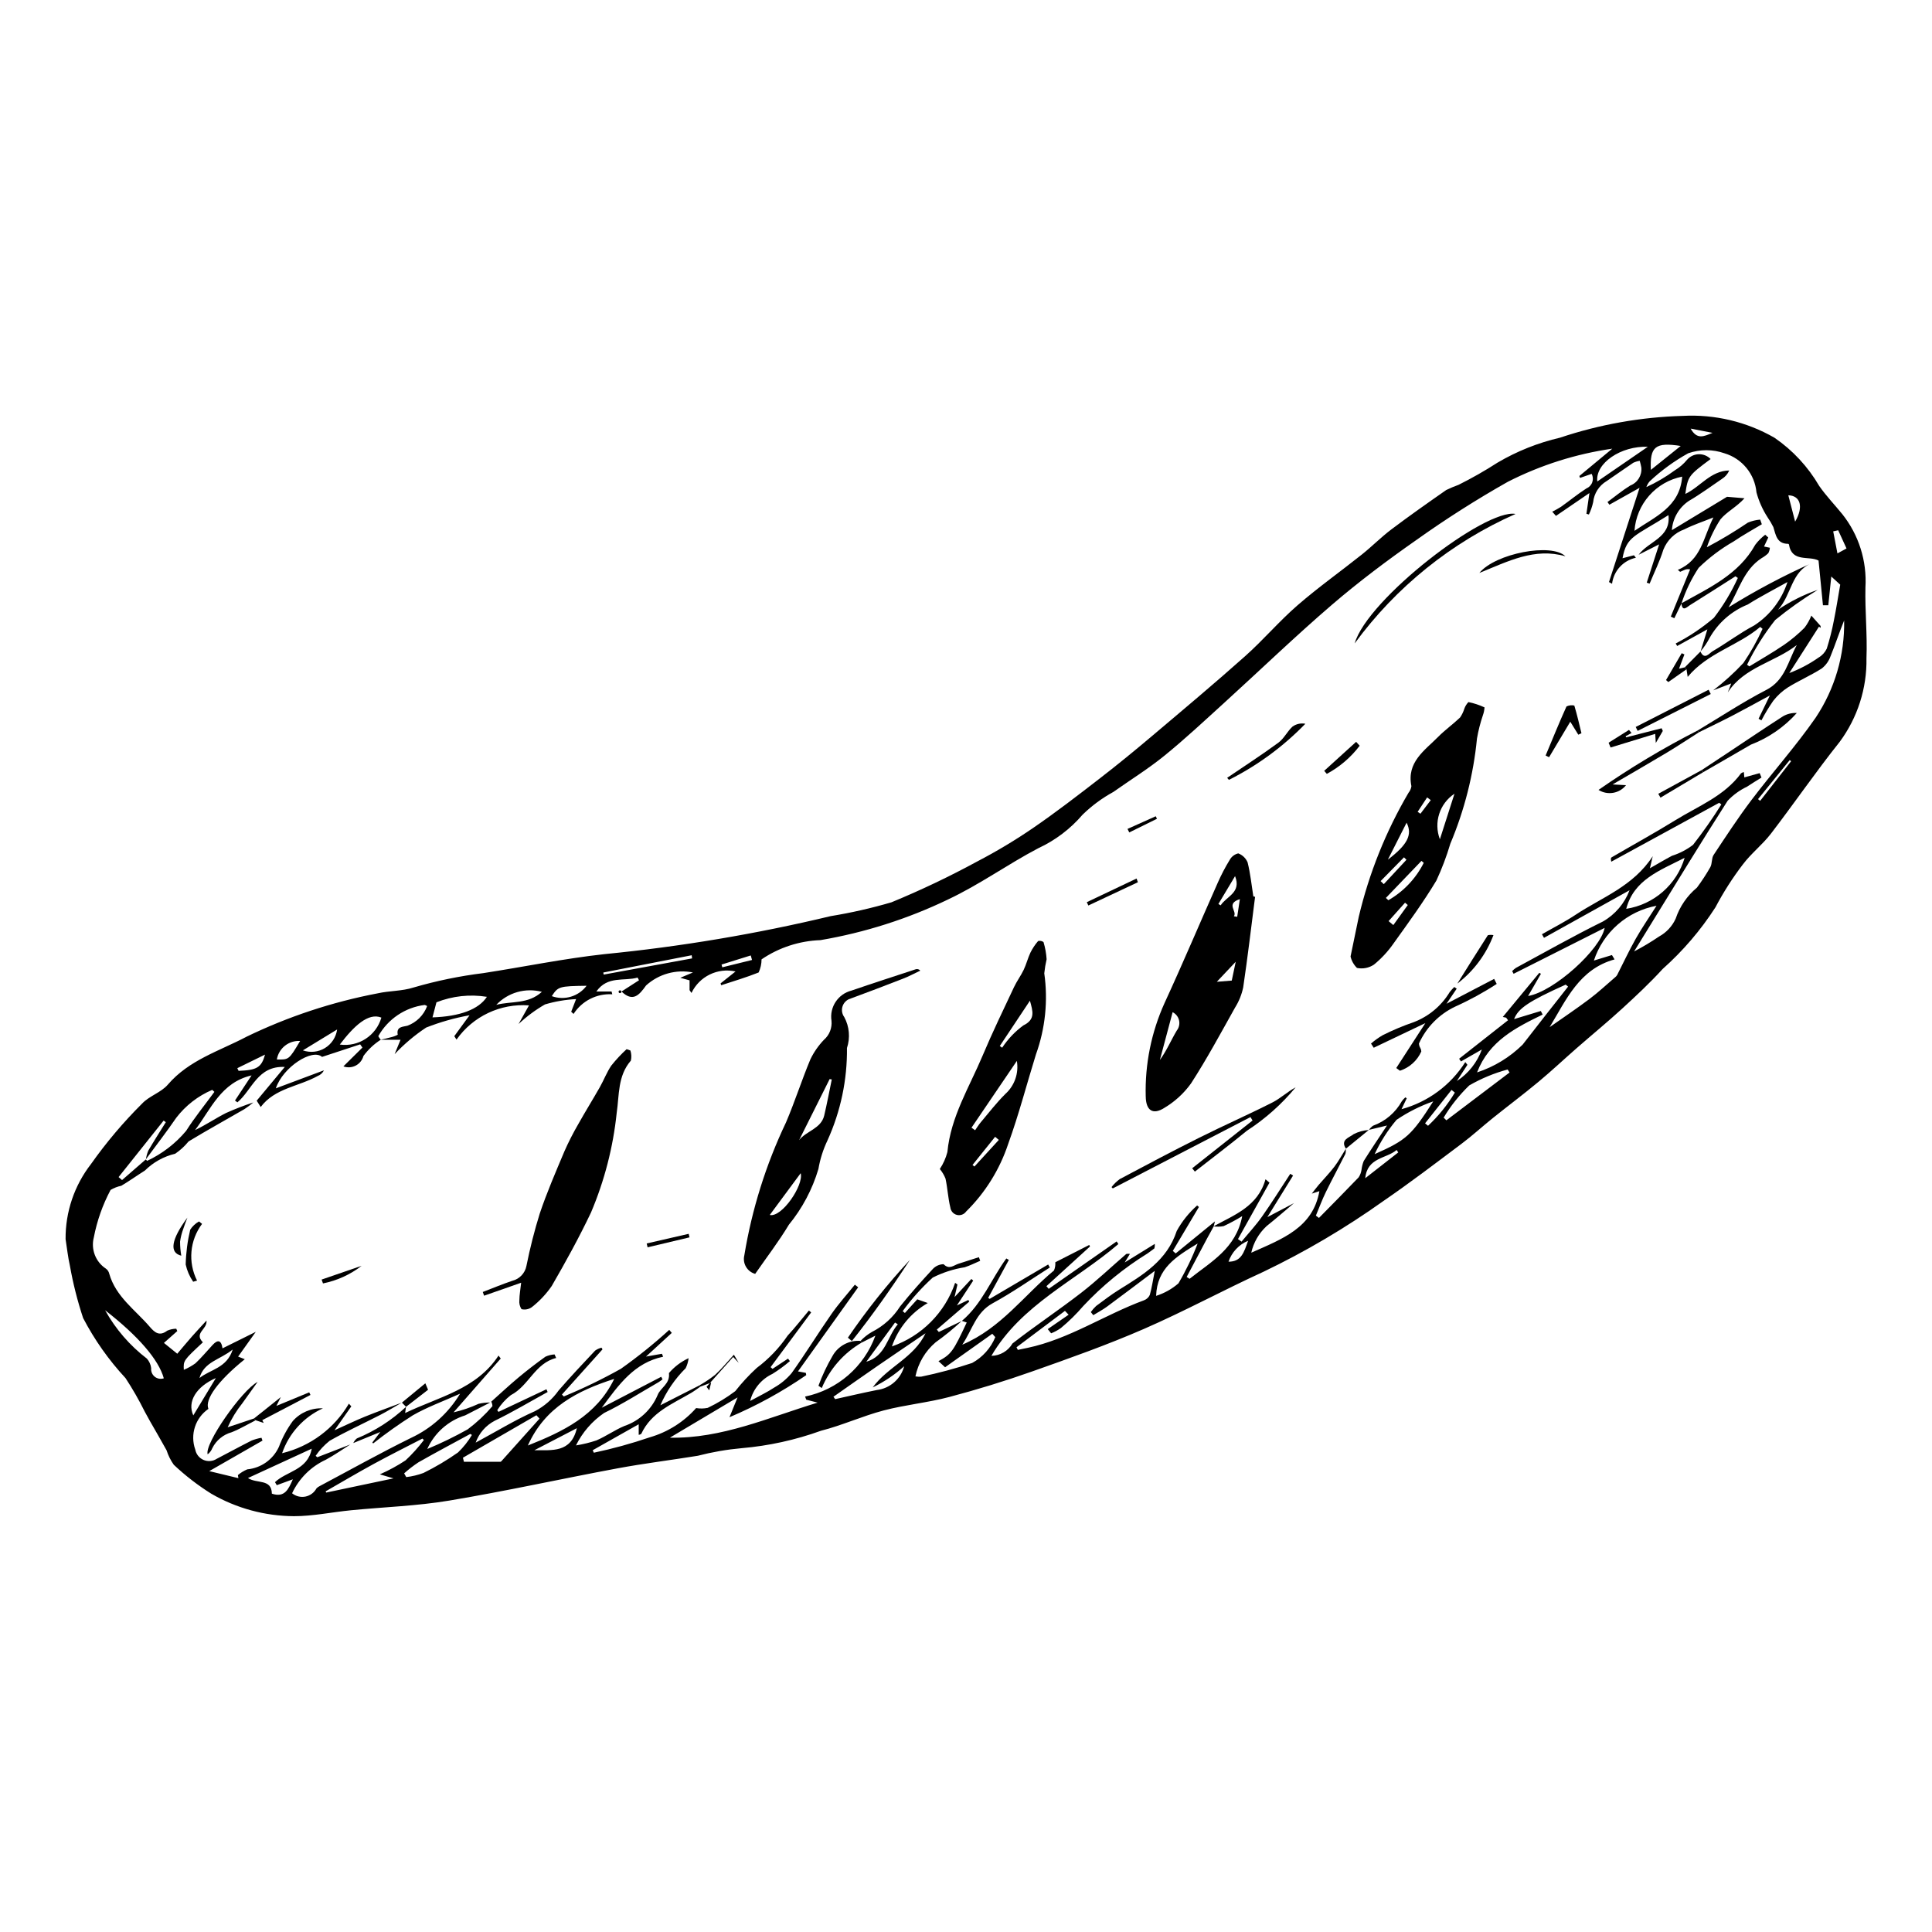 <?xml version="1.0" encoding="UTF-8"?>
<!-- Uploaded to: SVG Repo, www.svgrepo.com, Generator: SVG Repo Mixer Tools -->
<svg fill="#000000" width="800px" height="800px" version="1.1" viewBox="144 144 512 512" xmlns="http://www.w3.org/2000/svg">
 <g>
  <path d="m161.38 472.38c-0.055-7.211 2.324-14.227 6.75-19.918 4.039-5.711 8.562-11.062 13.52-15.992 1.887-2.031 5.027-2.934 6.816-5.019 5.606-6.539 13.594-8.883 20.793-12.668l-0.004-0.004c11.047-5.356 22.746-9.23 34.805-11.527 3.144-0.711 6.519-0.574 9.551-1.559h0.004c6.043-1.762 12.219-3.035 18.469-3.805 10.699-1.652 21.27-3.84 32.094-5.031 20.188-1.98 40.219-5.344 59.949-10.07 5.445-0.891 10.832-2.113 16.125-3.668 7.754-3.195 15.332-6.805 22.703-10.809 5.121-2.664 10.078-5.637 14.84-8.898 6.055-4.152 11.879-8.652 17.691-13.145 4.727-3.652 9.352-7.445 13.914-11.301 8.25-6.965 16.527-13.902 24.586-21.086 4.812-4.289 9.023-9.266 13.891-13.488 5.465-4.742 11.391-8.945 17.055-13.461 2.66-2.121 5.062-4.57 7.773-6.617 4.766-3.598 9.656-7.035 14.559-10.453 1.066-0.516 2.16-0.977 3.273-1.379 3.543-1.766 6.988-3.727 10.316-5.875 5.152-3.035 10.742-5.266 16.566-6.617 10.508-3.519 21.477-5.465 32.555-5.777 8.492-0.453 16.934 1.562 24.301 5.805 4.832 3.324 8.867 7.676 11.82 12.742 1.828 2.633 4.082 4.969 6.109 7.465h0.004c4.383 5.504 6.574 12.43 6.152 19.453-0.145 6.246 0.527 12.516 0.273 18.75 0.141 7.969-2.356 15.762-7.094 22.168-6.32 7.918-12.059 16.301-18.23 24.34-2.227 2.902-5.231 5.215-7.426 8.141h-0.004c-2.738 3.582-5.172 7.391-7.273 11.379-3.898 6.051-8.602 11.543-13.98 16.332-3.356 3.672-7.004 7.09-10.676 10.453-3.938 3.606-8.07 6.996-12.09 10.508-3.391 2.965-6.676 6.062-10.137 8.938-3.949 3.285-8.066 6.367-12.074 9.582-2.809 2.254-5.469 4.699-8.348 6.859-6.844 5.133-13.648 10.332-20.699 15.16l-0.004 0.004c-10.043 7.152-20.68 13.426-31.801 18.754-10.637 4.863-20.938 10.477-31.656 15.137-9.695 4.219-19.695 7.766-29.676 11.289-7.195 2.543-14.516 4.793-21.891 6.742-5.715 1.512-11.68 2.066-17.395 3.57-5.633 1.48-11.008 3.961-16.652 5.391v0.004c-6.75 2.434-13.789 3.981-20.938 4.598-3.941 0.352-7.844 1.027-11.672 2.016-7.098 1.152-14.242 2.023-21.305 3.34-14.863 2.769-29.637 6.047-44.543 8.535-8.594 1.438-17.379 1.711-26.07 2.57-5.035 0.496-10.062 1.566-15.094 1.566h-0.004c-7.691-0.039-15.242-2.09-21.898-5.949-3.559-2.223-6.891-4.793-9.945-7.672-0.836-1.176-1.48-2.473-1.918-3.848-1.422-2.59-2.922-5.133-4.383-7.699-0.492-0.867-0.953-1.758-1.445-2.629h0.004c-1.508-3.031-3.195-5.973-5.055-8.801-4.438-4.777-8.215-10.129-11.234-15.91-1.492-4.516-2.664-9.137-3.496-13.824-0.527-2.332-0.777-4.723-1.152-7.09zm21.293-21.168c0.109-0.785 0.32-1.555 0.629-2.289 1.488-2.547 3.086-5.031 4.641-7.539l-0.582-0.414-11.93 14.969 0.914 0.793 6.281-5.461 0.004-0.004c0.105 0.137 0.227 0.258 0.359 0.371 3.981-1.863 7.508-4.574 10.332-7.941 2.277-3.586 4.981-6.902 7.496-10.336l-0.57-0.535c-3.762 1.602-7.047 4.148-9.535 7.394-2.566 3.742-5.352 7.336-8.039 10.992zm54.168 75.586c-2.152 1.355-4.238 2.836-6.477 4.035-3.945 1.816-7.117 4.969-8.957 8.902 0.988 0.801 2.281 1.121 3.527 0.875 1.246-0.25 2.32-1.039 2.926-2.156 0.246-0.266 0.543-0.48 0.875-0.633 8.043-4.277 15.996-8.727 24.164-12.75 5.414-2.519 9.953-6.606 13.027-11.727-4.586 2.059-8.75 3.562-12.531 5.734-3.625 2.301-7.129 4.785-10.5 7.445l-0.227-0.238 2.121-2.793-7.16 2.934h-0.004c0.219-0.477 0.543-0.898 0.949-1.23 4.809-1.977 9.219-4.809 13.016-8.359l-0.223 1.629c8.953-4.301 18.859-6.266 24.75-15.223l0.586 0.781-12.504 14.266c2.285-0.523 4.504-1.281 6.633-2.262 1.004-0.242 2.035-0.359 3.07-0.344-2.203 1.133-4.402 2.269-6.609 3.398-4.477 1.398-8.141 4.644-10.062 8.918 3.672-1.527 7.254-3.269 10.723-5.215 2.398-1.801 4.59-3.856 6.543-6.129-0.008-0.422-0.113-0.832-0.309-1.203 2.379-2.121 4.707-4.301 7.152-6.344 2.328-1.945 4.738-3.805 7.203-5.57h-0.004c0.766-0.348 1.586-0.551 2.426-0.602l0.422 0.945c-5.633 1.387-7.227 7.375-12.008 9.844v-0.004c-1.426 1.113-2.644 2.465-3.606 4l0.332 0.441 12.707-5.992 0.316 0.727c-4.672 2.566-9.258 5.305-14.047 7.633h0.004c-2.348 1.227-4.141 3.289-5.027 5.781 5.606-3.027 10.492-6.035 15.691-8.328 2.504-1.305 4.66-3.188 6.293-5.492 3.121-3.621 6.414-7.094 9.688-10.582v0.004c0.508-0.355 1.078-0.613 1.684-0.762l0.25 0.449-10.742 11.965 0.488 0.512c5.18-2.141 10.23-4.586 15.125-7.328 4.481-3.172 8.762-6.617 12.82-10.316l0.676 0.801-6.836 6.277 4.223-0.746 0.316 0.781c-7.594 1.598-11.695 7.305-16.262 13.516l15.762-8.199 0.344 0.684c-0.344 0.27-0.699 0.523-1.066 0.758-4.789 2.75-9.461 5.754-14.422 8.152-3.18 2.176-5.746 5.137-7.449 8.594 1.848-0.289 3.664-0.734 5.438-1.332 2.531-1.09 4.824-2.742 7.367-3.809 3.977-1.344 7.188-4.324 8.824-8.191 0.773-2.019 3.34-2.914 3.008-5.84v0.004c1.43-1.676 3.207-3.023 5.207-3.949-0.105 0.922-0.367 1.82-0.773 2.656-2.844 2.816-5.121 6.148-6.707 9.82l10.332-5.254 0.281 0.32c-0.84 0.57-1.648 1.188-2.519 1.699-4.961 2.914-10.516 5.098-13.164 10.828v-0.004c-0.203 0.133-0.434 0.219-0.672 0.254v-2.809l-12.188 6.879 0.301 0.66h0.004c5.019-1.062 9.969-2.426 14.824-4.082 4.742-1.371 9-4.055 12.277-7.746 1.016 0.168 2.051 0.152 3.059-0.051 2.582-1.227 5.035-2.715 7.316-4.438 1.723-2.195 3.621-4.25 5.676-6.137 3.191-2.387 5.961-5.281 8.203-8.574 1.973-2.129 3.762-4.43 5.633-6.652l0.602 0.5-10.754 14.504 0.512 0.457 4.109-2.719 0.488 0.664v0.004c-1.449 1.242-2.992 2.371-4.613 3.379-2.949 1.387-5.121 4.023-5.918 7.184 2.449-1.344 4.527-2.328 6.43-3.582 1.727-0.98 3.269-2.262 4.551-3.785 3.68-5.152 7-10.559 10.621-15.75 1.875-2.688 4.09-5.141 6.152-7.699l0.879 0.68c-5.262 7.356-10.523 14.711-15.949 22.297 1.07 0.195 1.57 0.281 2.07 0.387l-0.004-0.004c0.059 0.203 0.094 0.406 0.105 0.613-6.379 4.398-13.191 8.133-20.332 11.148l2.144-5.25-17.945 10.672c13.766 0.277 26.141-5.348 39.164-9.289l-3.016-0.785-0.312-0.828 0.004 0.004c8.594-1.773 15.648-7.887 18.629-16.141l-3.578 1.809-0.348-0.418c0.879-0.934 1.895-1.734 3.004-2.375 3.059-1.543 5.644-3.883 7.481-6.769 2.769-3.453 5.727-6.762 8.742-10.004 0.738-0.738 1.73-1.16 2.773-1.184 1.508 1.547 2.688 0.273 3.969-0.125 1.801-0.559 3.59-1.152 5.387-1.73l0.348 0.957c-1.359 0.578-2.688 1.258-4.086 1.707v0.004c-2.957 0.465-5.82 1.387-8.492 2.734-2.949 2.688-5.617 5.668-7.965 8.895l0.586 0.492 3.281-3.625 2.785 0.98h0.004c-4.453 2.562-7.832 6.648-9.508 11.504 7.879-2.738 14.062-8.953 16.754-16.852l0.613 0.441-0.766 3.328 4.461-4.793 0.48 0.438-4.324 6.578 3.047-1.457 0.215 0.465-8.578 7.387 0.527 0.637c2.016-0.965 4.035-1.93 6.051-2.894-2.18 2.027-4.488 3.91-6.91 5.641-2.734 2.328-4.613 5.504-5.34 9.023 0.496 0.082 1 0.109 1.5 0.078 4.582-0.945 9.102-2.16 13.539-3.637 2.762-1.52 4.922-3.934 6.129-6.848l-0.797-0.887-12.508 8.875-1.754-1.617c3.383-1.836 3.918-2.586 7.484-10.25l-1.281-0.426c5.328-4.488 7.793-11.07 11.773-16.543l0.676 0.383c-1.828 3.356-3.652 6.711-5.481 10.066l0.398 0.262 15.496-9.109 0.445 0.789c-5.031 3.188-9.922 6.633-15.141 9.48-4.508 2.461-5.387 7.031-8.066 10.98 10.289-4.383 16.391-13.129 24.309-19.668v-0.004c0.289-0.684 0.406-1.43 0.348-2.172 2.703-1.379 5.848-2.984 8.992-4.586l0.207 0.398c-3.852 3.508-7.703 7.019-11.555 10.527l0.609 0.703 18.004-12.566 0.453 0.699c-11.34 9.723-25.703 16.027-33.645 29.621v0.004c2.309-0.039 4.43-1.285 5.59-3.281 5.949-4.637 12.254-8.82 18.219-13.441 4.144-3.211 7.957-6.852 11.934-10.281 0.316-0.07 0.645-0.074 0.965-0.012l-1.383 2.269 7.981-4.926-0.004-0.004c0.027 0.402-0.008 0.805-0.105 1.195-0.57 0.457-1.184 0.863-1.77 1.305v0.004c-6.285 3.883-12.031 8.578-17.082 13.969-1.809 2.109-3.793 4.062-5.934 5.836-0.801 0.57-1.668 1.039-2.586 1.395l-0.898-1.113 5.535-3.816-0.973-1.016-12.836 9.645 0.344 0.691c0.844-0.172 1.684-0.344 2.527-0.52 11.07-2.336 20.473-8.777 30.93-12.629v-0.004c0.684-0.25 1.234-0.766 1.527-1.426 0.523-1.859 0.805-3.789 1.309-6.359-4.527 3.398-8.559 6.461-12.633 9.461-1.156 0.852-2.441 1.527-3.664 2.281l-0.645-0.82-0.004-0.004c0.41-0.586 0.883-1.125 1.41-1.613 2.004-1.492 4-3.012 6.117-4.332 6.352-3.949 12.676-7.707 15.25-15.57v0.004c1.398-2.543 3.227-4.824 5.402-6.742l0.469 0.406c-2.305 3.879-4.613 7.758-6.918 11.637l0.758 0.668 10.414-8.496-0.34 1.34c-0.605 1.098-1.223 2.188-1.809 3.293-1.789 3.363-3.574 6.731-5.352 10.102l0.77 0.488c5.609-4.481 12.312-8.004 13.953-16.617l0.004 0.004c-1.586 0.969-3.227 1.852-4.91 2.644-0.887 0.18-1.805 0.203-2.703 0.07 5.519-3.051 11.746-5.25 13.781-12.48l1.055 0.891c-2.781 4.984-5.562 9.973-8.348 14.957l0.945 0.676c1.816-2.203 3.777-4.301 5.418-6.629 2.613-3.703 5.012-7.559 7.5-11.348l0.734 0.469-6.812 11.012 7.059-3.711c-2.43 2.051-4.82 4.152-7.309 6.133l0.004 0.004c-2.016 1.879-3.418 4.32-4.023 7.008 8.297-3.688 16.34-6.613 18.055-16.312l-2.012 0.652c0.605-0.77 1.188-1.562 1.824-2.309 1.387-1.621 2.891-3.148 4.176-4.844 1.121-1.477 2.008-3.125 3-4.699v0.004c0.051 0.441 0.02 0.887-0.094 1.316-1.703 3.383-3.516 6.715-5.176 10.117-0.992 2.027-1.77 4.156-2.644 6.242l0.812 0.617c3.519-3.582 7.066-7.144 10.535-10.773l-0.004-0.004c0.391-0.598 0.645-1.273 0.746-1.98 0.094-0.801 0.293-1.582 0.59-2.328 1.941-3.094 3.992-6.121 6.164-9.41l-4.766 1.152c0.289-0.434 0.656-0.809 1.086-1.102 3.238-1.168 5.938-3.473 7.609-6.481 0.27-0.383 0.59-0.73 0.945-1.031l0.359 0.258-1.387 2.883c6.996-1.906 13.027-6.359 16.906-12.484l0.562 0.719-2.797 4.301h0.004c3.051-2 5.371-4.93 6.617-8.355l-5.535 3.168-0.484-0.723 12.961-10.199-0.504-0.684c-0.543-0.113-1.082-0.23-0.887-0.188l9.676-11.695 0.434 0.258-3.406 5.887c6.906-1.195 19.188-12.336 20.289-18.047l-24.125 12.16-0.383-0.711h-0.004c0.305-0.32 0.641-0.605 1.004-0.855 7.668-4.137 15.246-8.453 23.059-12.297 3.238-1.855 5.731-4.781 7.047-8.273l-22.672 12.609-0.539-0.953c2.984-1.715 6.07-3.273 8.93-5.172 6.949-4.617 15.219-7.481 20.43-15.512l-0.75 3.195c2.059-1.168 3.945-2.293 5.883-3.32l0.004 0.004c1.996-0.637 3.871-1.613 5.543-2.887 2.68-3.438 5.184-7.012 7.5-10.711l-0.574-0.434c-9.531 5.203-19.059 10.406-28.59 15.609-0.188-0.723-0.113-1.035 0.074-1.145 5.641-3.289 11.363-6.434 16.918-9.859 6.07-3.742 12.957-6.379 17.395-12.422v0.004c0.223-0.16 0.48-0.273 0.746-0.328l0.121 1.41 4.066-1.129 0.484 1.176c-1.273 0.797-2.566 1.562-3.809 2.402h0.004c-1.941 0.918-3.695 2.188-5.168 3.75-7.113 11.102-13.961 22.379-20.891 33.602-1.352 2.184-2.695 4.375-3.898 6.328 2.285-1.191 4.496-2.512 6.625-3.961 1.938-1.059 3.481-2.719 4.394-4.731 1.082-3.211 3.031-6.055 5.637-8.223 1.293-1.734 2.481-3.547 3.547-5.43 0.523-0.957 0.293-2.359 0.879-3.242 3.254-4.914 6.484-9.863 10.039-14.559 5.562-7.344 11.746-14.242 16.992-21.801 5.086-7.621 7.723-16.617 7.555-25.777-1.281 3.133-2.324 6.344-3.598 9.465h-0.004c-0.445 1.289-1.25 2.418-2.324 3.262-2.871 1.828-6.027 3.199-8.926 4.988-1.512 0.965-2.844 2.18-3.941 3.594-1.156 1.656-2.199 3.387-3.129 5.18l-0.762-0.434 3-6.172c-3.769 2.039-6.812 3.734-9.906 5.34-2.918 1.512-5.887 2.926-8.832 4.383l-0.449-0.41c6.059-3.621 11.961-7.539 18.219-10.773 5.062-2.617 5.781-7.656 8.098-11.895-5.859 4.57-13.934 5.832-18.281 12.543l0.902-2.371-4.773 1.828c2.867-2.191 5.543-4.617 8.004-7.254 1.949-2.863 3.644-5.891 5.074-9.047l-0.621-0.508c-5.91 5.027-13.941 6.852-19.215 13.25l-0.316-2.019-0.449-0.516 4.141-4.184c1.086 2.352 2.387 0.406 3.207-0.074 3.742-2.176 7.219-4.836 11.039-6.844 4.176-2.707 7.289-6.769 8.816-11.508-3.805 2.137-7.254 3.887-10.508 5.949l-0.004 0.004c-4.309 1.727-7.894 4.879-10.164 8.93-0.645 1.238-1.426 2.402-2.332 3.465l1.785-5.809-8 4.41-0.391-0.66-0.004-0.004c3.625-1.871 7.023-4.152 10.125-6.805 2.508-3.269 4.637-6.812 6.344-10.559l-0.629-0.438c-4.023 2.559-8.031 5.137-12.082 7.656-0.789 0.492-1.996 1.867-2.246-0.496 7.356-4.113 15.172-7.617 19.566-15.508v-0.004c0.754-1.004 1.645-1.898 2.644-2.664l0.809 0.734-1.121 2.387 1.543 0.328h0.004c-0.039 0.508-0.184 1-0.426 1.449-0.527 0.508-1.121 0.945-1.766 1.305-4.746 3.098-6.012 8.496-8.754 13.031h0.004c7.074-4.398 14.438-8.309 22.039-11.711-5.5 2.273-5.277 8.305-8.91 12.336h0.004c3.246-2.211 6.777-3.977 10.492-5.246-3.938 2.398-7.703 5.066-11.273 7.984-2.906 3.676-5.41 7.652-7.457 11.863l0.613 0.426c3.059-1.879 6.184-3.656 9.145-5.676l0.004 0.004c1.957-1.352 3.785-2.883 5.465-4.566 0.75-0.984 1.359-2.062 1.812-3.215 0.809 0.898 1.625 1.789 2.414 2.703 0.066 0.168 0.09 0.348 0.066 0.527l-0.465-0.293c-2.617 4.094-5.238 8.188-7.856 12.281h0.004c2.758-1.039 5.371-2.422 7.781-4.121 0.934-0.547 1.676-1.363 2.141-2.34 0.777-2.449 1.41-4.949 1.887-7.477 0.629-3.082 1.105-6.195 1.68-9.48l-2.367-2.16-0.793 7.621h-1.418l-1.168-11.855c-2.535-1.352-7.051 0.594-7.844-4.262l-0.004-0.004c-0.035-0.086-0.117-0.148-0.211-0.164-2.992-0.004-3.266-2.324-3.918-4.438-0.445-0.898-0.957-1.766-1.527-2.59-1.32-2.035-2.312-4.262-2.945-6.602-0.445-4.859-3.797-8.957-8.473-10.359-3.109-1.094-6.496-1.098-9.609-0.012-3.703 2.051-7.141 4.555-10.227 7.449-0.383 0.445-0.676 0.961-0.871 1.512 2.664-1.215 5.191-2.703 7.547-4.441 1.234-0.746 2.332-1.691 3.25-2.805 0.777-0.895 1.891-1.422 3.074-1.457 1.184-0.039 2.332 0.422 3.16 1.27-5.875 4.359-6.027 4.57-6.703 9.246 3.965-1.859 6.684-6.141 11.637-6.211h-0.004c-0.402 0.934-1.086 1.719-1.953 2.25-2.894 1.969-5.723 4.059-8.742 5.816-2.621 1.746-4.281 4.609-4.504 7.75l14.621-8.844 4.625 0.391c-2.109 2.336-4.719 3.582-6.383 5.609-1.492 2.305-2.703 4.781-3.602 7.375 3.746-1.973 7.379-4.152 10.879-6.527 1.039-0.438 2.144-0.707 3.266-0.801l0.434 1.234c-2.484 1.504-5.043 2.898-7.434 4.531l-0.004 0.004c-3.387 1.934-6.516 4.289-9.309 7.016-1.93 2.926-3.457 6.094-4.543 9.426l-1.898 3.926-0.934-0.434c1.703-4.168 3.41-8.336 5.113-12.5h0.004c-0.52-0.141-1.07-0.082-1.551 0.16-0.359 0.164-0.727 0.316-1.094 0.473l-0.609-0.52c6.266-2.578 6.742-8.602 9.43-13.891-2.965 1.195-5.426 1.992-7.695 3.156h0.004c-2.551 0.906-4.582 2.871-5.574 5.391-0.957 3.082-2.41 6.008-3.644 9l-0.758-0.266 3.281-10.148-5.43 2.754c2.633-3.598 8.574-4.492 7.906-10.5-8.922 5.641-11.094 5.547-12.176 11.426l3.023-0.789 0.516 0.656-0.004 0.004c-3.356 0.723-5.887 3.488-6.309 6.891l-0.816-0.453 8.102-24.969-7.996 4.477-0.5-0.711c2.004-1.473 3.926-3.082 6.039-4.379 1.945-0.75 3.144-2.715 2.926-4.789-0.086-0.59-0.277-1.168-0.422-1.75h0.004c-0.59 0.082-1.16 0.254-1.699 0.504-2.379 1.582-4.695 3.262-7.066 4.859v-0.004c-2.012 1.191-3.344 3.269-3.582 5.598-0.25 1.129-0.629 2.223-1.129 3.266l-0.656-0.195 0.797-5.492-8.867 6.055-0.984-1.113h-0.004c0.801-0.391 1.578-0.824 2.328-1.301 2.262-1.605 4.41-3.379 6.738-4.871v0.004c0.719-0.305 1.277-0.895 1.539-1.629s0.203-1.543-0.156-2.234l-3.082 1.078-0.18-0.508c2.906-2.414 5.816-4.824 8.723-7.238v-0.004c-9.645 1.387-18.996 4.352-27.676 8.777-8.348 4.715-16.441 9.867-24.25 15.43-7.695 5.383-15.246 11.047-22.367 17.16-9.727 8.355-18.969 17.277-28.461 25.906-5.246 4.766-10.43 9.621-15.926 14.086-4.269 3.469-8.984 6.394-13.492 9.578l0.004 0.004c-2.992 1.633-5.75 3.664-8.195 6.043-3.231 3.773-7.234 6.809-11.742 8.898-8.113 4.254-15.543 9.641-23.91 13.578v0.004c-10.719 5.156-22.109 8.785-33.836 10.781-5.578 0.195-10.984 1.961-15.598 5.094 0 1.199-0.266 2.387-0.773 3.477-3.238 1.297-6.602 2.289-9.922 3.379l-0.164-0.492 3.965-3.156c-4.746-1.055-9.59 1.309-11.676 5.699l-0.508-0.746v-2.602l-2.457-0.672 3.344-1.414v-0.004c-4.449-0.879-9.051 0.398-12.41 3.441-1.898 2.68-3.551 4.473-6.566 1.559-0.059-0.188-0.254-0.297-0.445-0.25-0.188 0.051-0.309 0.238-0.27 0.43 0.039 0.191 0.219 0.324 0.414 0.293 0.191-0.027 0.332-0.199 0.316-0.395l4.672-3.008-0.375-0.711c-3.582 1.039-7.938-0.555-10.926 3.691l4.035-0.004 0.188 0.738v0.004c-4.109-0.25-8.035 1.738-10.262 5.203l-0.629-0.578 1.297-3.348-0.004-0.004c-2.789 0.141-5.551 0.613-8.23 1.406-2.527 1.453-4.879 3.199-7.008 5.199l2.758-4.934v-0.004c-7.547-0.562-14.836 2.879-19.199 9.066l-0.594-0.906 4.047-5.543c-3.934 0.703-7.785 1.797-11.504 3.258-3.047 2.019-5.848 4.387-8.352 7.051l1.562-3.82h-5.25c0.941-0.227 1.895-0.43 2.824-0.691 0.586-0.137 1.156-0.352 1.688-0.645-0.445-2.223 1.461-2.074 2.559-2.379h-0.004c2.422-0.891 4.332-2.793 5.231-5.207-0.195-0.137-0.414-0.238-0.645-0.301-5.18 0.652-9.742 3.723-12.297 8.273 0.172 0.344 0.398 0.66 0.668 0.934-1.785 1.141-3.348 2.606-4.602 4.316-0.293 1.098-1.039 2.023-2.047 2.547-1.012 0.523-2.195 0.602-3.266 0.207l5.043-4.981-0.598-0.852-10.109 3.324c-2.531-2.305-10.359 2.68-12.238 8.328l12.746-4.773h0.004c-0.34 0.688-0.926 1.223-1.645 1.496-5.043 2.809-11.383 3.231-15.117 8.227l-1.066-1.676 7.445-8.941c-7.238-0.348-8.66 6.133-12.555 9.379l-0.641-0.477 4.398-6.664c-8.117 1.883-10.777 8.957-14.973 14.488 2.856-1.355 5.43-3.125 8.195-4.519 2.367-1.062 4.785-1.996 7.25-2.805-0.75 0.637-1.535 1.23-2.359 1.77-4.934 2.867-9.941 5.606-14.816 8.57h0.004c-1.02 1.254-2.215 2.352-3.547 3.258-3.035 0.719-5.809 2.258-8.02 4.453-2.102 1.324-4.125 2.769-6.258 4.039v-0.004c-1.004 0.211-1.965 0.582-2.844 1.109-2.102 3.945-3.598 8.184-4.438 12.574-0.816 3.156 0.465 6.484 3.188 8.273 0.457 0.324 0.777 0.805 0.898 1.352 1.742 6.129 6.93 9.605 10.781 14.113 1.328 1.551 2.574 2.504 4.586 0.988l-0.004-0.004c0.758-0.332 1.57-0.508 2.398-0.52l0.27 0.625-3.539 3.137 3.535 2.867c1.359-1.602 2.625-3.129 3.934-4.617 1.246-1.414 2.539-2.781 3.812-4.172 0.289 2.336-3.418 3.246-0.957 5.762-5.176 4.828-5.176 4.828-5.051 7.289 1.094-0.453 2.125-1.035 3.082-1.727 1.613-1.512 3.035-3.234 4.543-4.859 1.234-1.328 2.262-1.52 2.629 0.895l8.816-4.371c-1.617 2.269-3.129 4.383-4.68 6.559l1.77 0.695c-7.055 5.672-10.699 10.691-9.641 13.164l0.004-0.004c-3.481 2.391-4.91 6.82-3.488 10.793 0.227 1.219 1.047 2.246 2.188 2.738 1.141 0.488 2.449 0.379 3.492-0.293 3.098-1.613 6.16-3.285 9.277-4.856 0.836-0.324 1.703-0.566 2.586-0.723l0.273 0.75-14.109 8.086 7.723 1.867-0.137-0.812c0.746-0.633 1.586-1.145 2.488-1.523 3.66-0.348 6.856-2.621 8.383-5.965 0.906-2.438 2.148-4.742 3.684-6.844 2.016-2.269 4.945-3.504 7.977-3.363-5.086 2.316-8.996 6.617-10.816 11.898 7.434-1.805 13.82-6.543 17.699-13.133l0.645 0.711-4.453 6.336c3.227-1.449 5.625-2.617 8.09-3.617 3.207-1.297 6.465-2.461 9.703-3.684-1.875 1.074-3.711 2.219-5.629 3.207-4.477 2.309-9.078 4.394-13.449 6.879-1.434 1.137-2.688 2.481-3.719 3.992l0.441 0.371zm317.83-110.59c3.527-2.481 7.113-4.883 10.559-7.473 2.363-1.773 4.527-3.809 6.777-5.734v0.004c0.223-0.168 0.41-0.379 0.555-0.617 1.641-3.207 3.156-6.484 4.93-9.617 1.645-2.91 3.559-5.668 5.504-8.734-3.816 0.711-7.371 2.434-10.289 4.988-2.922 2.555-5.102 5.852-6.312 9.535l4.785-1.461 0.699 1.152c-9.363 2.582-12.816 10.703-17.207 17.957zm4.887-10.742-0.633-0.531c-9.844 4.434-12.594 6.312-13.672 9.137l7.074-2.144 0.496 0.945c-7.113 3.457-14.168 6.977-17.383 15.32v0.004c4.535-1.484 8.668-4 12.07-7.352 3.973-5.16 8.027-10.254 12.047-15.379zm-275.67 121.61c9.301-3.699 18.156-7.879 22.883-17.648-9.711 3.109-18.359 7.527-22.883 17.648zm105.39-29.746c-4.238 2.883-8.492 5.746-12.715 8.656-3.914 2.695-7.793 5.441-11.688 8.164l0.453 0.637c3.676-0.809 7.336-1.68 11.027-2.41l0.004-0.004c3.484-0.414 6.359-2.914 7.258-6.305-2.5 2.254-5.305 4.144-8.336 5.609 4-5.496 10.93-7.836 13.996-14.348zm-102.3 22.621-0.824-0.898-19.473 11.258 0.266 1.078c3.234 0 6.469-0.004 9.703-0.008 0.09-0.02 0.172-0.074 0.227-0.148 3.371-3.762 6.738-7.519 10.105-11.281zm-30.645 5.672-0.391-0.379c-4.305 2.231-8.648 4.394-12.906 6.715-4.293 2.34-8.496 4.836-12.742 7.266l0.156 0.32 17.836-3.758-3.621-1.066 0.004-0.004c2.371-1.039 4.648-2.277 6.809-3.703 1.77-1.652 3.394-3.457 4.856-5.391zm333.46-255.31c-3.391 0.672-6.469 2.441-8.75 5.039-2.285 2.594-3.648 5.871-3.887 9.32 5.43-3.738 12.027-6.301 12.637-14.359zm-14.824 114.54v-0.004c3.594-0.559 6.953-2.125 9.695-4.519 2.738-2.391 4.746-5.512 5.785-8.996-6.57 3.352-13.453 5.785-15.48 13.516zm-353.36 151.18-4.258 1.559-0.48-0.801c3.062-2.922 8.691-3.176 9.738-8.871l-16.898 7.777c2.344 1.57 6.277 0.125 6.336 4.144 3.453 1.133 4.398-1.207 5.562-3.809zm302.22-100.16c-3.438 1.203-6.707 2.848-9.723 4.887-2.336 2.762-4.289 5.82-5.809 9.098 8.398-3.719 9.73-4.938 15.531-13.984zm-73.445 51.543c2.18-0.688 4.191-1.816 5.918-3.316 1.984-3.367 3.684-6.894 5.082-10.547-5.793 3.519-10.766 6.582-11 13.863zm93.668-59.195-0.52-0.793v0.004c-3.555 0.957-6.973 2.375-10.164 4.215-2.629 2.535-4.91 5.406-6.789 8.539l0.723 0.711zm-285.44-14.602c7.238-0.238 12.25-2.109 14.422-5.449h-0.004c-4.504-0.727-9.121-0.227-13.367 1.453zm10.453 110.66-0.438-0.266c-4.582 2.492-9.191 4.934-13.727 7.512-1.336 0.883-2.602 1.859-3.797 2.93l0.555 0.996v-0.004c1.559-0.18 3.09-0.547 4.562-1.094 3.188-1.57 6.25-3.387 9.156-5.434 1.434-1.371 2.676-2.934 3.688-4.641zm-81.656-15.012c-1.348-4.945-6.832-11.266-15.562-18.039h0.004c2.773 4.988 6.543 9.348 11.07 12.816 0.633 0.707 1.031 1.594 1.141 2.535-0.094 0.867 0.262 1.719 0.938 2.262 0.68 0.543 1.586 0.703 2.41 0.426zm379.89-237.67 13.379-9.188c-7.09-0.297-13.934 4.348-13.379 9.188zm-322.23 142.08c-3.477-1.406-7.324 2.289-11.016 7.144 4.938 0.691 9.637-2.356 11.016-7.144zm336.43-145.15 7.906-6.34c-6.723-1.055-8.215 0.184-7.906 6.34zm-284.63 253.96c-3.887 2.016-7.574 3.93-11.266 5.848 4.648-0.059 9.734 0.762 11.266-5.848zm-9.266-115.64c-4.359-1.145-8.992 0.18-12.086 3.453 4-1.047 8.406-0.102 12.086-3.453zm-54.262 9.98-9.078 5.535c1.941 0.684 4.09 0.457 5.852-0.613 1.758-1.074 2.941-2.879 3.227-4.922zm-32.137 92.375c-5.211 2.277-7.641 6.266-5.977 9.895zm98.25-103.96c-7.234 0.094-7.566 0.191-9.223 2.75h0.004c3.344 1.203 7.082 0.09 9.219-2.75zm27.961-7.254-0.109-0.836-23.426 4.578 0.102 0.547zm54.516 96.961-0.738-0.457-7.609 10.387c5.203-1.527 5.519-6.656 8.348-9.93zm-185.07 14.258c2.84-2.301 7.277-2.625 8.809-7.57-3.348 2.734-7.609 3.215-8.809 7.57zm317.69-59.801-0.426-0.648c-2.727 2.34-7.797 1.938-8.316 7.481zm7.109-7.711 0.789 0.656h-0.004c2.766-2.59 5.156-5.551 7.106-8.797l-0.875-0.715zm-304.29-16.914c3.207 0.066 3.207 0.066 6.164-4.906h-0.004c-3.008-0.188-5.672 1.934-6.16 4.906zm402.36-142.54c2.297-3.934 1.398-6.891-1.805-6.981zm-412.84 144.84 0.34 0.707c4.836-0.184 6.059-0.867 7.008-4.305zm424.25-142.55-1.32 0.289 1.121 5.84 2.406-1.309zm-156.38 188.29c-2.449 1.02-4.34 3.039-5.191 5.547 3.398 0.004 4.086-2.438 5.191-5.547zm135.14-117.04 0.566 0.453 8.199-10.504-0.363-0.297zm-274.68 43.84 0.195 0.73 7.879-1.941-0.332-1.203zm262.62-140.91-5.797-1.121c1.684 2.996 3.469 2.086 5.797 1.121z"/>
  <path d="m476.61 381.68c-1.027 8.008-1.965 16.027-3.152 24.008-0.398 1.891-1.129 3.695-2.156 5.332-3.785 6.754-7.457 13.59-11.656 20.082-1.879 2.621-4.277 4.824-7.047 6.477-3.113 2.004-4.918 0.668-4.965-3h-0.004c-0.23-8.547 1.484-17.035 5.012-24.82 4.859-10.539 9.375-21.238 14.086-31.844 0.922-2.094 1.984-4.121 3.18-6.07 0.477-0.852 1.293-1.465 2.242-1.688 1.121 0.418 2.019 1.285 2.481 2.391 0.734 2.938 1.039 5.981 1.512 8.984zm-21.852 30.562c-1.211 4.531-2.293 8.598-3.379 12.664 1.852-2.547 2.981-5.297 4.492-7.82h0.004c0.586-0.766 0.801-1.75 0.586-2.688s-0.84-1.727-1.699-2.156zm16.547-36.059-4.418 7.387 0.598 0.355c1.562-2.422 5.551-3.344 3.82-7.742zm0.176 22.691-5.012 5.312 3.961-0.324zm1.098-16.598c-3.867 1.266-0.598 3.207-1.59 4.539l0.883 0.148z"/>
  <path d="m501.91 397.48c0.793-3.836 1.484-7.168 2.172-10.504 2.734-11.559 7.18-22.645 13.195-32.891 0.41-0.496 0.676-1.102 0.758-1.746-1.297-6.375 3.496-9.43 7.102-13.078 1.809-1.828 3.941-3.34 5.801-5.121 0.488-0.707 0.863-1.484 1.117-2.305 0.23-0.664 0.605-1.27 1.09-1.777 1.477 0.297 2.906 0.773 4.269 1.41-0.047 0.723-0.195 1.434-0.441 2.113-0.68 2-1.199 4.047-1.559 6.129-0.938 9.605-3.324 19.016-7.074 27.91-0.988 3.332-2.219 6.586-3.684 9.738-3.449 5.731-7.406 11.16-11.309 16.602v0.004c-1.473 2.125-3.234 4.035-5.238 5.672-1.32 0.883-2.941 1.199-4.496 0.879-0.848-0.828-1.438-1.883-1.703-3.035zm19.398-24.816-0.609-0.52-9.426 9.816 0.656 0.613v-0.004c4.031-2.312 7.293-5.758 9.379-9.91zm4.277-6.25 3.867-12.078v0.004c-3.953 2.625-5.562 7.641-3.867 12.074zm-8.824-4.391-4.965 9.797c5.273-4.012 6.551-6.656 4.965-9.797zm-0.039 9.828-0.652-0.652-6.191 6.301 0.836 0.809zm-4.738 16.258 1.262 1.043 3.832-5.312-0.727-0.617zm11.184-32.066-0.961-0.727-2.519 3.828 0.742 0.5z"/>
  <path d="m393.06 453.8c0.914-1.375 1.594-2.894 2.008-4.492 0.887-9.375 5.836-17.23 9.355-25.602 2.57-6.117 5.477-12.098 8.297-18.105 0.742-1.582 1.812-3.008 2.566-4.586 0.703-1.473 1.094-3.094 1.789-4.57l0.004-0.004c0.547-1.102 1.23-2.133 2.035-3.062 0.492-0.121 1.016-0.023 1.426 0.277 0.449 1.48 0.727 3.008 0.824 4.555-0.285 1.227-0.492 2.473-0.621 3.727 1.031 7.238 0.273 14.617-2.207 21.496-2.457 7.906-4.535 15.945-7.356 23.719-2.25 6.766-6.066 12.906-11.145 17.91-0.559 0.781-1.535 1.133-2.465 0.895-0.926-0.242-1.609-1.027-1.723-1.977-0.613-2.492-0.73-5.106-1.273-7.621h0.004c-0.367-0.93-0.879-1.793-1.52-2.559zm8.398-10.949 0.953 0.676c0.496-0.703 0.941-1.449 1.496-2.102 2.137-2.527 4.16-5.176 6.508-7.5h-0.004c2.461-2.203 3.621-5.516 3.066-8.773zm15.488-33.66-7.992 12.012 0.629 0.449-0.004 0.004c1.508-2.285 3.406-4.285 5.609-5.906 3.309-1.602 2.496-3.816 1.754-6.559zm-8.25 36.898-0.98-0.828-5.992 7.469 0.512 0.41z"/>
  <path d="m311.06 422.39c0.281 0.867 0.324 1.793 0.125 2.684-3.519 4.062-3.051 9.121-3.758 13.895v0.004c-0.949 9.078-3.246 17.965-6.812 26.367-3.16 6.644-6.719 13.109-10.41 19.477-1.469 2.125-3.25 4.019-5.285 5.609-0.789 0.555-1.781 0.742-2.719 0.512-0.461-0.715-0.66-1.562-0.562-2.406 0.012-1.34 0.262-2.676 0.473-4.598l-9.82 3.441-0.352-0.988c2.598-0.992 5.168-2.066 7.801-2.957h0.004c1.914-0.465 3.383-2 3.762-3.93 0.938-4.703 2.121-9.352 3.543-13.93 1.875-5.562 4.215-10.977 6.5-16.391h-0.004c1.109-2.516 2.359-4.969 3.742-7.344 1.832-3.273 3.82-6.461 5.672-9.723 1.078-1.898 1.848-3.996 3.082-5.777h0.004c1.227-1.531 2.566-2.969 4.012-4.293z"/>
  <path d="m344.13 481.59c-2.129-0.59-3.402-2.769-2.875-4.914 2.008-12.199 5.723-24.059 11.043-35.219 2.348-5.496 4.164-11.219 6.469-16.734 0.914-1.895 2.121-3.633 3.574-5.152 1.457-1.258 2.207-3.144 2.012-5.059-0.555-3.637 1.746-7.102 5.312-8 5.648-1.945 11.336-3.773 17.008-5.644 0.438-0.141 0.918 0.004 1.207 0.367-1.512 0.711-2.992 1.508-4.543 2.113-4.797 1.871-9.613 3.699-14.445 5.481h-0.004c-0.84 0.418-1.449 1.188-1.672 2.098-0.219 0.914-0.023 1.875 0.535 2.633 1.348 2.512 1.602 5.469 0.703 8.172 0.09 8.43-1.668 16.777-5.148 24.457-1.152 2.41-1.969 4.969-2.418 7.602-1.602 5.394-4.266 10.418-7.828 14.773-2.684 4.465-5.879 8.621-8.93 13.027zm11.645-35.449c1.883-2.426 5.82-3.016 6.648-6.508 0.75-3.172 1.344-6.379 2.008-9.57l-0.566-0.098zm-7.777 19.836c3.18 0.746 9.047-7.891 8.191-11.07z"/>
  <path d="m438.57 458.59c0.625-0.809 1.359-1.52 2.184-2.121 6.984-3.715 13.973-7.426 21.051-10.961 6.418-3.211 12.996-6.102 19.395-9.344 2.156-1.094 3.981-2.84 6.18-4.023l-0.004-0.004c-3.695 4.473-8.055 8.352-12.922 11.508-4.523 3.711-9.199 7.238-13.805 10.844l-0.711-0.887 16-12.656-0.547-0.91-36.492 18.906z"/>
  <path d="m514.02 427.04 7.711-11.902-13.68 6.523-0.719-1.105c0.957-0.832 1.988-1.574 3.082-2.211 2.66-1.336 5.402-2.488 8.215-3.453 3.992-1.523 7.363-4.336 9.566-7.996 0.375-0.465 0.777-0.91 1.203-1.336l0.641 0.457-2.707 3.992 12.629-6.594 0.684 1.332c-3.5 2.285-7.168 4.289-10.98 6.004-4.266 2.016-7.676 5.481-9.621 9.777 0.008 0.418 0.129 0.824 0.348 1.18 0.164 0.289 0.258 0.613 0.27 0.945-1.082 2.426-3.141 4.277-5.664 5.102z"/>
  <path d="m545.64 280.2c-16.969 7.512-31.668 19.344-42.637 34.309 3.391-11.777 34.668-35.828 42.637-34.309z"/>
  <path d="m594.95 348.09c2.5-1.656 5.004-3.309 7.504-4.965 4.668-3.098 9.305-6.242 14.016-9.273l0.004-0.004c1.117-0.656 2.406-0.969 3.699-0.898-3.332 3.727-7.508 6.606-12.18 8.391-4.188 2.445-8.395 4.852-12.594 7.277z"/>
  <path d="m211.75 520.38c-2.113 1.074-4.164 2.316-6.363 3.18-2.231 0.617-4.094 2.152-5.125 4.223-0.254 0.645-0.68 1.211-1.23 1.629-0.918-2.746 9.035-16.992 13.238-19.195-1.359 1.898-2.703 3.809-4.078 5.699v-0.004c-1.547 1.941-2.84 4.07-3.859 6.332l7.004-2.344z"/>
  <path d="m594.3 338.02c-2.848 1.812-5.656 3.684-8.547 5.422-4.562 2.738-9.18 5.387-14.402 8.441l3.566 0.195c-1.754 2.219-4.898 2.762-7.297 1.258 8.375-5.832 17.137-11.086 26.227-15.727z"/>
  <path d="m560.14 335.26-5.617 9.41-0.918-0.445c1.816-4.348 3.594-8.715 5.531-13.012v0.004c0.645-0.309 1.375-0.395 2.074-0.242 0.727 2.414 1.293 4.879 1.891 7.332l-0.832 0.395z"/>
  <path d="m368.7 498.5c4.957-7.273 10.449-14.168 16.434-20.617-4.828 7.398-9.898 14.613-15.379 21.508z"/>
  <path d="m469.21 350.13c4.547-3.09 9.168-6.078 13.594-9.328 1.484-1.09 2.348-2.996 3.742-4.262 0.98-0.695 2.203-0.961 3.387-0.734-5.875 6.055-12.723 11.082-20.262 14.867z"/>
  <path d="m558.85 291.42c-8.145-2.359-15.148 1.328-22.805 4.414 4.285-5.203 19.156-8.016 22.805-4.414z"/>
  <path d="m372.4 499.77c-4.766 2.758-8.496 7-10.625 12.082l-0.879-0.613c1.012-2.738 2.262-5.383 3.734-7.906 1.484-2.66 4.383-4.215 7.422-3.981z"/>
  <path d="m197.55 468.34c-3.266 4.348-3.781 10.176-1.328 15.031l-1.031 0.301c-0.949-1.379-1.621-2.926-1.98-4.562 0.074-3.113 0.477-6.207 1.199-9.234 0.586-0.91 1.391-1.66 2.34-2.184z"/>
  <path d="m211.33 519.9 7.098-5.668-1.18 2.344 8.695-3.59 0.336 0.688-12.762 6.676 0.363 0.75-2.137-0.719z"/>
  <path d="m539.78 391.82c-1.934 5.09-5.25 9.543-9.578 12.848 2.684-4.281 5.356-8.574 8.09-12.824 0.488-0.117 0.996-0.125 1.488-0.023z"/>
  <path d="m329.33 511.15c1.473-0.832 2.879-1.777 4.203-2.824 1.75-1.605 3.262-3.473 4.957-5.32l1.277 2.168-1.469-1.562c-2.352 2.633-4.703 5.269-7.055 7.902l0.711 0.953 0.508-2.07c-1.055 0.398-1.953 0.734-2.848 1.074z"/>
  <path d="m584.66 337.71-1.855 3.18-0.16-2.41-11.824 3.617-0.523-1.27 5.406-3.394 0.672 0.82-1.566 0.855 0.125 0.297 9.414-2.41z"/>
  <path d="m597.37 327.92c-6.457 3.258-12.914 6.516-19.371 9.773l-0.52-1.039 19.324-9.867z"/>
  <path d="m504.33 341.63c-2.34 3.078-5.309 5.617-8.707 7.453l-0.699-0.801 8.465-7.688z"/>
  <path d="m445.55 377.8-13.129 6.168-0.406-0.883 13.191-6.269z"/>
  <path d="m251.6 516.82-1.09-1.113 6.207-5.121 0.723 1.715z"/>
  <path d="m590.94 321.37-4.828 3.383-0.594-0.535c1.383-2.371 2.769-4.742 4.152-7.113l0.719 0.324-1.43 3.777 1.527-0.355z"/>
  <path d="m192.04 476.77c-3.207-0.77-2.719-4.242 1.621-10.086-0.363 0.984-0.77 1.957-1.082 2.957-0.41 1.098-0.699 2.238-0.859 3.402 0 1.246 0.109 2.496 0.32 3.727z"/>
  <path d="m229.23 483.1 10.613-3.652c-3.008 2.328-6.516 3.926-10.246 4.672z"/>
  <path d="m595.39 348.62-11.344 6.766-0.586-1.023c3.828-2.09 7.656-4.18 11.484-6.269z"/>
  <path d="m315.38 473.53 11.129-2.555 0.219 0.938-11.109 2.641z"/>
  <path d="m506.74 443.46-6.059 4.949c-1.594-2.422 1.012-2.977 2.035-3.836v-0.004c1.25-0.641 2.621-1.02 4.023-1.109z"/>
  <path d="m442.8 363.67 7.484-3.352 0.324 0.664-7.34 3.621z"/>
 </g>
</svg>